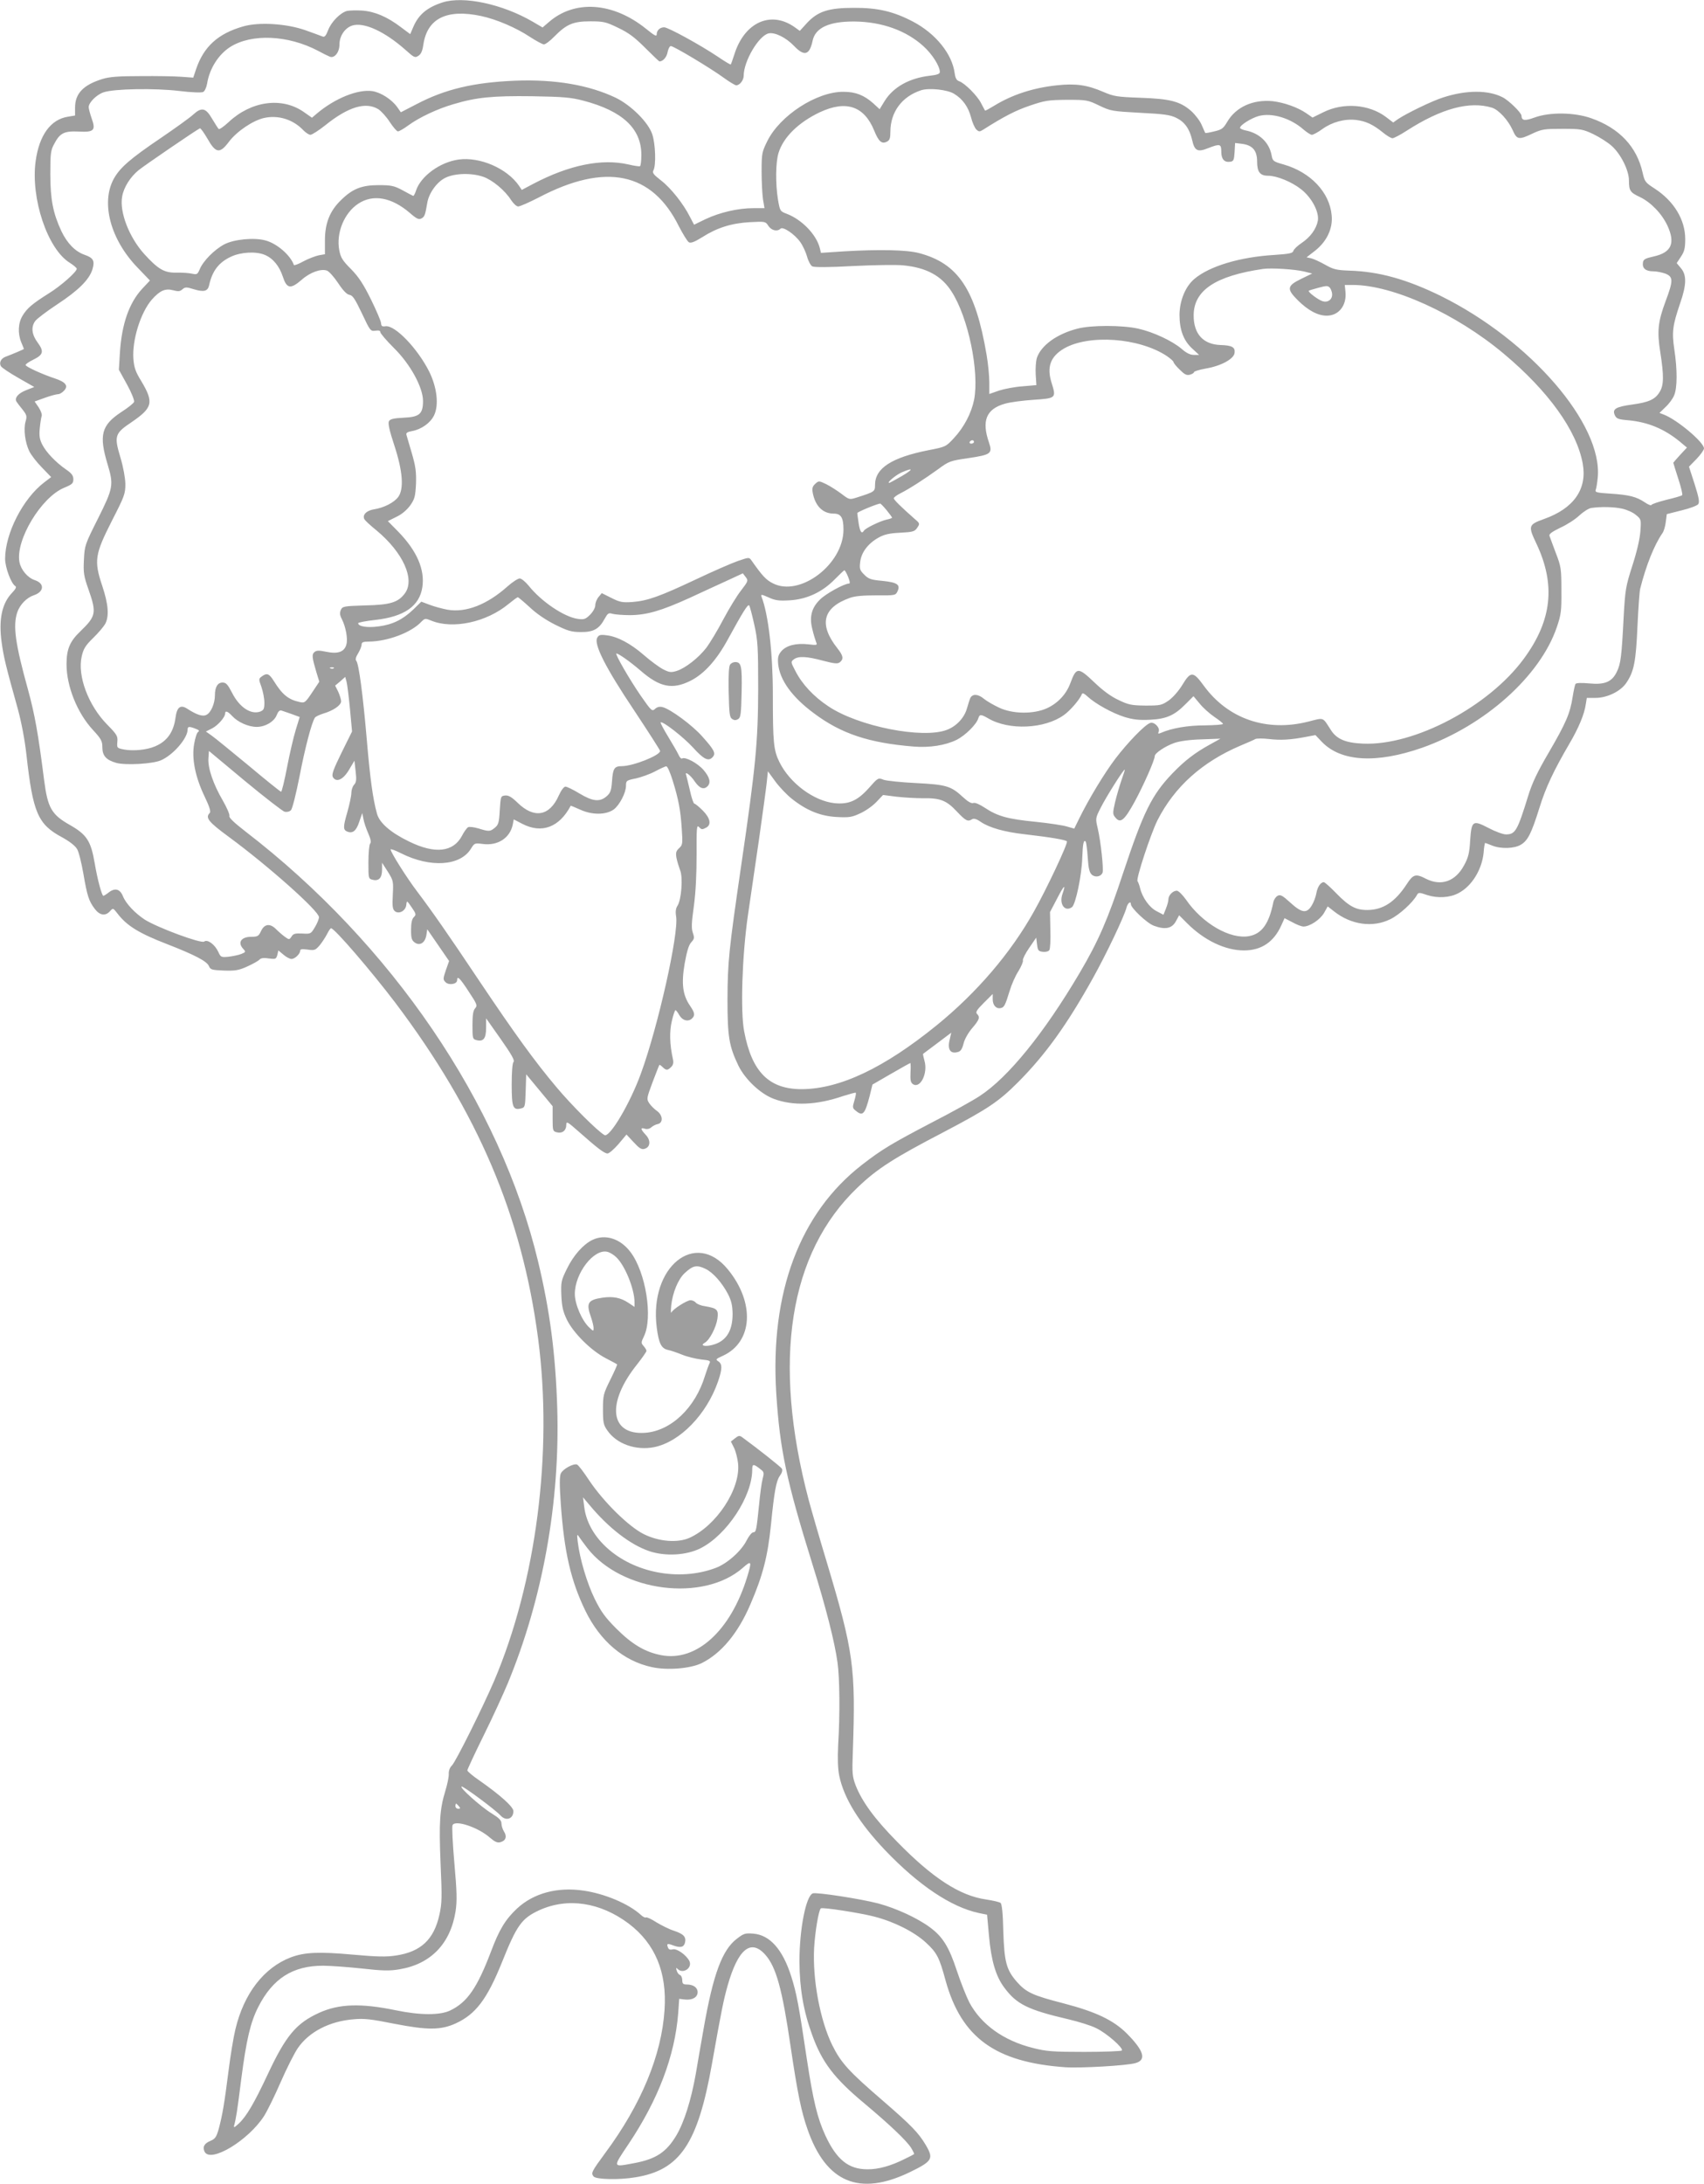 <?xml version="1.0" standalone="no"?>
<!DOCTYPE svg PUBLIC "-//W3C//DTD SVG 20010904//EN"
 "http://www.w3.org/TR/2001/REC-SVG-20010904/DTD/svg10.dtd">
<svg version="1.0" xmlns="http://www.w3.org/2000/svg"
 width="999pt" height="1280pt" viewBox="0 0 999 1280"
 preserveAspectRatio="xMidYMid meet">
<g transform="translate(0,1280) scale(0.1,-0.1)"
fill="#9e9e9e" stroke="none">
<path d="M2595 12786 c-90 -29 -141 -71 -172 -144 l-18 -42 -55 41 c-80 61
-154 92 -227 97 -34 2 -74 1 -88 -2 -39 -10 -92 -63 -111 -112 -13 -34 -21
-43 -33 -38 -9 4 -54 20 -101 37 -111 39 -273 49 -365 22 -147 -42 -230 -118
-275 -249 l-17 -51 -69 5 c-38 3 -145 5 -239 4 -130 0 -183 -4 -225 -17 -112
-35 -160 -85 -160 -168 l0 -46 -42 -7 c-101 -16 -168 -108 -189 -260 -30 -219
70 -516 200 -596 22 -14 41 -30 41 -35 0 -18 -92 -100 -165 -145 -95 -60 -126
-86 -152 -129 -27 -43 -30 -105 -8 -158 8 -19 15 -36 15 -38 0 -2 -58 -27
-108 -46 -27 -10 -39 -36 -26 -56 5 -8 51 -39 102 -68 l93 -53 -46 -18 c-47
-18 -71 -45 -59 -67 4 -6 20 -28 36 -47 25 -32 27 -39 18 -70 -13 -45 -3 -124
22 -175 11 -22 44 -65 74 -95 l54 -56 -42 -32 c-124 -95 -228 -299 -228 -447
0 -50 35 -145 60 -160 8 -5 2 -17 -19 -39 -60 -62 -80 -158 -61 -293 11 -82
25 -140 94 -386 22 -81 41 -181 51 -270 38 -341 67 -408 209 -484 44 -24 77
-50 88 -69 10 -16 26 -82 37 -145 22 -129 32 -160 67 -206 29 -38 62 -43 89
-13 18 20 18 19 44 -14 55 -72 127 -116 293 -180 159 -62 231 -99 243 -128 9
-21 17 -23 88 -26 66 -2 86 1 137 24 33 15 65 33 71 40 8 9 24 12 54 7 41 -5
44 -4 51 21 l6 26 30 -25 c16 -14 37 -25 47 -25 20 0 51 30 51 49 0 9 12 10
43 6 41 -6 46 -4 72 26 15 19 34 48 43 66 9 18 19 33 23 33 20 0 235 -250 377
-437 484 -642 742 -1248 837 -1969 87 -666 -11 -1424 -258 -2005 -69 -160
-224 -471 -247 -495 -13 -12 -20 -32 -19 -50 1 -16 -8 -60 -20 -99 -33 -108
-38 -185 -28 -427 9 -198 8 -232 -7 -300 -32 -144 -108 -216 -253 -238 -58 -9
-110 -8 -255 5 -199 18 -283 14 -363 -16 -157 -60 -275 -211 -325 -422 -11
-45 -29 -154 -40 -242 -24 -190 -36 -260 -57 -339 -14 -50 -21 -60 -48 -72
-38 -15 -49 -37 -35 -65 36 -66 256 67 348 210 19 30 63 119 98 200 35 80 80
169 100 198 65 95 186 158 327 169 60 6 104 1 238 -26 195 -38 273 -38 361 2
117 54 183 141 270 356 88 220 116 259 219 307 167 76 359 47 526 -79 154
-117 224 -285 209 -505 -17 -266 -138 -556 -348 -839 -80 -109 -84 -117 -68
-137 15 -18 150 -21 245 -5 262 42 366 197 449 665 57 321 68 373 92 459 61
214 136 276 221 180 63 -71 99 -200 148 -537 41 -277 63 -382 99 -485 109
-314 305 -395 602 -251 131 64 139 78 91 159 -42 71 -86 116 -249 257 -201
173 -247 223 -299 328 -71 145 -116 384 -106 570 6 97 26 217 39 231 8 8 228
-26 313 -48 117 -30 234 -89 303 -152 65 -60 79 -87 116 -224 93 -334 292
-478 701 -507 88 -6 357 9 411 24 67 18 51 72 -49 173 -79 79 -182 128 -374
178 -179 46 -217 64 -271 125 -62 71 -74 116 -80 297 -2 102 -8 160 -16 166
-6 5 -44 14 -84 20 -155 22 -314 125 -523 339 -132 134 -206 236 -243 331 -19
51 -21 71 -16 197 17 494 5 583 -154 1114 -41 135 -88 298 -105 361 -215 815
-116 1447 287 1831 115 110 210 171 502 323 263 138 324 179 440 295 159 160
285 335 436 606 79 141 187 368 199 418 7 25 25 39 25 18 0 -22 94 -111 134
-126 66 -25 107 -17 130 26 l19 35 47 -47 c100 -100 223 -159 333 -159 102 0
175 49 219 147 l19 42 46 -24 c25 -14 54 -25 65 -25 37 0 97 40 120 79 l22 39
37 -29 c100 -79 227 -97 330 -46 52 25 131 97 155 140 10 18 13 18 63 1 59
-19 131 -15 180 11 79 40 139 138 149 237 2 32 7 58 9 58 2 0 20 -7 40 -15 51
-21 131 -19 170 5 40 24 61 65 108 215 37 120 84 219 175 375 55 93 89 175 97
233 l6 37 51 0 c69 0 149 39 182 90 44 66 55 124 64 330 5 107 12 206 16 220
35 138 82 255 130 325 8 10 17 40 20 66 l6 46 87 22 c47 11 91 28 97 36 9 12
4 39 -21 118 l-33 102 44 45 c24 25 44 53 44 62 0 36 -157 168 -235 198 l-26
10 35 34 c20 18 43 49 51 69 19 45 19 151 1 270 -15 101 -10 140 34 269 38
109 39 166 5 206 l-25 30 25 38 c20 30 25 49 25 103 0 113 -66 222 -178 295
-56 36 -60 41 -72 95 -34 151 -136 260 -301 318 -99 35 -243 37 -333 4 -58
-21 -75 -18 -76 11 0 17 -76 91 -111 108 -84 43 -212 43 -348 -1 -64 -20 -212
-92 -265 -127 l-28 -20 -42 32 c-99 75 -250 87 -368 28 l-63 -31 -36 25 c-51
35 -130 63 -198 71 -115 11 -215 -34 -266 -121 -23 -39 -32 -46 -76 -56 -28
-7 -51 -11 -53 -9 -1 2 -11 23 -21 47 -10 24 -38 60 -61 81 -65 57 -124 72
-299 78 -138 5 -155 8 -218 35 -93 40 -161 50 -271 38 -140 -15 -262 -55 -368
-120 -28 -17 -51 -30 -53 -28 -1 2 -12 21 -23 43 -22 44 -97 119 -129 129 -15
5 -22 18 -26 47 -15 113 -111 232 -244 302 -114 60 -208 82 -348 81 -149 0
-211 -21 -275 -90 l-41 -45 -29 21 c-140 100 -296 30 -355 -160 -10 -30 -19
-57 -21 -58 -1 -2 -35 18 -76 46 -103 69 -291 172 -314 172 -25 0 -44 -18 -44
-42 0 -14 -14 -6 -62 33 -195 157 -420 172 -572 38 l-35 -30 -58 34 c-177 103
-405 152 -528 113z m226 -80 c90 -19 208 -70 287 -123 36 -23 72 -43 81 -43 9
0 37 21 61 46 71 72 110 89 210 89 78 0 92 -3 164 -38 61 -29 96 -55 158 -117
44 -44 82 -80 84 -80 21 0 43 25 48 55 4 19 12 35 19 35 17 0 232 -129 309
-185 34 -25 68 -45 74 -45 21 0 44 30 44 56 0 85 87 233 145 248 36 9 102 -23
150 -73 60 -63 91 -55 109 30 16 77 98 114 246 113 161 -2 303 -53 404 -145
52 -47 96 -117 96 -151 0 -11 -15 -17 -60 -22 -119 -14 -212 -66 -263 -147
l-30 -49 -38 35 c-53 47 -103 67 -174 67 -157 1 -373 -139 -447 -290 -31 -63
-33 -72 -33 -177 0 -60 4 -134 8 -162 l9 -53 -67 0 c-88 0 -195 -25 -278 -64
l-68 -33 -24 46 c-38 76 -112 169 -169 213 -45 35 -53 45 -45 60 16 30 12 154
-7 211 -23 70 -124 170 -214 214 -158 75 -355 109 -590 100 -242 -10 -409 -49
-577 -137 l-93 -48 -21 30 c-33 46 -96 86 -146 94 -84 12 -218 -41 -326 -132
l-28 -24 -50 35 c-128 88 -307 63 -439 -61 -28 -26 -54 -44 -58 -40 -4 4 -21
31 -38 59 -38 66 -62 71 -113 24 -21 -19 -105 -79 -187 -135 -182 -123 -241
-175 -277 -240 -77 -141 -19 -357 140 -521 l72 -75 -45 -48 c-77 -83 -120
-206 -131 -374 l-6 -101 48 -87 c26 -47 44 -93 41 -101 -2 -8 -36 -35 -75 -60
-117 -77 -132 -135 -80 -307 36 -120 33 -138 -56 -316 -77 -153 -79 -159 -83
-242 -4 -76 -1 -96 27 -175 48 -137 44 -156 -48 -245 -62 -59 -81 -105 -81
-193 0 -129 63 -286 155 -385 48 -52 55 -65 55 -101 0 -50 22 -75 82 -92 56
-15 212 -6 261 15 72 31 157 129 157 181 0 18 9 19 47 4 19 -7 24 -12 15 -18
-8 -4 -18 -37 -24 -72 -15 -85 7 -194 62 -308 28 -58 37 -88 30 -95 -28 -28
-9 -52 112 -141 230 -169 528 -434 528 -470 0 -11 -11 -38 -24 -59 -23 -39
-25 -40 -74 -37 -42 2 -53 -1 -63 -18 -13 -19 -14 -19 -39 -1 -14 10 -37 30
-52 45 -35 35 -68 31 -88 -12 -13 -29 -20 -33 -56 -33 -60 0 -83 -33 -48 -71
16 -17 15 -19 -12 -30 -16 -6 -49 -13 -74 -16 -43 -4 -46 -3 -60 28 -20 44
-64 76 -83 61 -16 -14 -275 82 -349 129 -56 37 -109 92 -127 136 -17 43 -46
51 -82 24 -15 -12 -30 -21 -33 -21 -9 0 -35 97 -51 192 -22 130 -47 167 -145
223 -108 61 -130 100 -151 260 -35 276 -55 387 -94 530 -76 274 -90 377 -64
456 15 45 55 86 96 100 62 20 66 70 7 89 -42 14 -81 60 -90 106 -24 128 127
379 261 435 48 20 55 26 55 50 0 22 -10 35 -42 57 -61 42 -117 101 -140 146
-16 31 -19 52 -15 95 3 31 8 63 11 72 4 8 -4 31 -17 51 l-24 35 61 22 c33 12
68 21 77 21 9 0 24 9 35 21 26 28 9 50 -54 71 -73 24 -172 69 -172 79 0 5 20
19 45 31 59 29 64 48 26 100 -35 47 -40 91 -15 126 9 13 67 57 129 98 125 82
189 146 207 206 15 50 5 67 -47 85 -54 19 -101 67 -135 138 -49 105 -65 186
-65 335 0 121 2 139 23 177 33 63 58 76 143 72 90 -5 102 7 76 78 -9 26 -17
56 -17 65 0 27 46 73 87 87 61 21 300 25 443 8 73 -9 132 -11 141 -6 9 4 19
26 23 48 14 89 67 172 136 216 126 79 338 70 515 -23 27 -15 58 -30 68 -34 27
-12 57 25 57 70 0 51 31 97 74 112 68 22 190 -33 315 -144 49 -44 54 -46 74
-33 16 10 24 30 29 66 23 153 137 210 339 167z m2773 -456 c50 -30 83 -77 99
-138 7 -29 21 -60 30 -70 16 -15 20 -15 41 -2 123 78 191 113 274 141 88 30
108 33 217 34 116 0 122 -1 190 -34 67 -32 76 -33 238 -42 140 -7 176 -12 212
-29 50 -24 79 -65 94 -130 14 -64 32 -73 92 -49 72 28 79 26 79 -20 0 -44 18
-64 52 -59 20 3 23 9 26 57 l3 53 41 -5 c61 -8 88 -39 88 -103 0 -62 17 -84
65 -84 51 0 139 -36 194 -80 62 -49 106 -133 97 -184 -9 -48 -44 -96 -95 -130
-24 -16 -46 -37 -48 -46 -4 -14 -23 -18 -111 -24 -203 -12 -381 -66 -469 -140
-53 -44 -87 -127 -88 -210 0 -90 24 -153 76 -200 l39 -36 -31 0 c-21 0 -44 11
-72 36 -56 47 -165 98 -254 118 -94 21 -276 21 -356 0 -121 -31 -213 -98 -238
-171 -6 -19 -9 -63 -7 -98 l4 -62 -81 -7 c-45 -3 -107 -15 -138 -25 l-57 -20
0 68 c0 37 -7 110 -16 162 -65 383 -167 536 -397 596 -72 19 -234 22 -438 10
l-136 -9 -7 29 c-20 78 -104 165 -191 199 -42 16 -42 16 -54 84 -15 94 -14
217 3 273 28 92 116 179 242 239 154 72 260 37 319 -107 26 -65 45 -81 75 -65
16 8 20 21 20 57 0 116 67 207 180 244 46 15 155 4 194 -21z m-2174 -40 c229
-60 340 -163 340 -317 0 -34 -3 -64 -8 -67 -4 -2 -34 2 -67 10 -156 36 -346
-2 -558 -113 l-68 -36 -16 24 c-70 102 -229 171 -354 154 -109 -15 -222 -97
-250 -182 -6 -19 -14 -33 -17 -31 -4 2 -32 16 -62 33 -49 26 -65 30 -140 30
-99 0 -153 -21 -220 -87 -66 -63 -95 -136 -95 -236 l0 -82 -35 -6 c-19 -4 -60
-19 -90 -35 -30 -17 -56 -26 -57 -22 -20 57 -99 126 -167 144 -66 18 -183 7
-241 -23 -57 -30 -124 -97 -144 -146 -13 -30 -16 -32 -45 -26 -17 4 -58 7 -91
6 -72 -1 -107 19 -190 110 -88 98 -145 245 -129 335 9 55 48 116 97 156 36 29
339 236 359 245 4 2 24 -26 45 -62 48 -85 72 -88 125 -17 46 61 142 126 208
140 83 18 170 -10 229 -73 14 -14 32 -26 41 -26 9 0 48 25 86 55 135 109 238
140 312 95 17 -11 48 -45 67 -75 20 -30 41 -55 48 -55 7 0 35 16 62 36 63 46
169 96 262 123 136 41 233 50 463 47 184 -3 227 -7 300 -26z m5327 -41 c40
-13 95 -73 122 -133 24 -55 36 -57 117 -18 54 25 69 27 174 27 108 0 119 -2
181 -31 37 -18 86 -49 109 -70 53 -48 100 -143 100 -201 0 -61 7 -71 65 -98
64 -31 128 -97 161 -168 47 -103 23 -157 -81 -180 -49 -11 -61 -17 -63 -36 -5
-33 16 -51 60 -51 21 0 54 -7 73 -14 45 -19 45 -41 0 -161 -45 -121 -51 -176
-31 -301 21 -135 21 -191 -4 -231 -26 -44 -65 -61 -162 -74 -95 -13 -117 -26
-101 -62 10 -21 20 -25 80 -30 115 -11 209 -50 300 -124 l43 -36 -40 -43 c-22
-24 -40 -45 -40 -46 0 -2 13 -43 29 -93 16 -49 27 -93 23 -97 -4 -4 -45 -16
-92 -27 -47 -12 -86 -25 -88 -30 -2 -5 -19 1 -39 15 -49 33 -92 44 -201 51
-80 5 -92 8 -87 22 4 9 9 41 12 72 30 313 -396 805 -919 1064 -200 98 -363
144 -538 149 -75 3 -92 7 -140 34 -30 17 -67 34 -82 38 l-28 6 49 38 c70 55
106 131 98 209 -12 134 -124 252 -281 297 -61 17 -65 20 -71 54 -14 75 -71
130 -154 146 -17 4 -31 10 -31 15 0 16 66 57 109 69 78 21 187 -12 263 -79 20
-17 42 -31 49 -31 8 0 36 15 62 34 57 41 131 61 198 53 56 -7 98 -26 156 -73
23 -19 48 -34 57 -34 8 0 46 20 83 44 204 131 369 175 500 135z m-5914 -405
c53 -18 128 -80 163 -136 14 -21 32 -38 42 -38 10 0 65 24 123 54 390 204 662
147 819 -170 24 -46 50 -89 59 -94 12 -6 33 2 78 30 86 55 171 82 279 88 91 5
92 4 109 -22 18 -27 52 -35 71 -16 14 14 83 -32 116 -79 15 -21 33 -60 40 -86
7 -26 21 -51 30 -56 11 -6 100 -6 240 2 123 6 255 8 293 4 136 -13 225 -61
284 -154 98 -152 163 -469 132 -633 -16 -79 -59 -162 -119 -226 -46 -50 -49
-51 -147 -70 -218 -43 -315 -106 -315 -204 0 -39 -2 -40 -108 -74 -42 -13 -43
-13 -90 23 -26 19 -66 45 -89 56 -42 20 -43 20 -63 2 -17 -16 -20 -26 -15 -54
15 -77 59 -121 123 -121 43 0 57 -24 57 -94 0 -203 -256 -397 -415 -314 -39
20 -59 41 -124 133 -14 20 -14 20 -81 -3 -37 -13 -147 -61 -244 -107 -212
-100 -284 -126 -373 -133 -60 -4 -74 -1 -124 24 l-56 28 -19 -23 c-11 -13 -19
-34 -19 -48 0 -14 -13 -38 -30 -55 -27 -27 -36 -30 -72 -25 -80 11 -214 101
-289 195 -19 23 -42 42 -52 42 -10 0 -43 -21 -72 -47 -120 -107 -244 -155
-352 -136 -32 6 -79 19 -105 29 l-48 18 -47 -46 c-62 -59 -120 -88 -203 -99
-65 -9 -120 -1 -120 19 0 4 45 13 101 19 169 19 258 81 275 191 16 104 -32
214 -141 326 l-61 62 50 25 c32 15 61 40 81 67 27 39 30 53 34 128 2 68 -2
100 -24 176 -15 51 -29 100 -32 109 -4 12 5 18 34 23 54 10 107 48 128 92 29
61 17 163 -28 255 -68 136 -201 275 -257 267 -20 -3 -25 1 -26 19 -1 12 -28
75 -59 138 -44 89 -71 131 -117 178 -50 50 -61 68 -69 111 -19 101 29 218 111
272 87 58 196 38 303 -54 40 -35 52 -40 68 -32 19 10 22 21 34 91 9 56 56 123
106 147 54 27 153 30 222 6z m-1280 -458 c48 -20 85 -66 105 -127 23 -71 45
-75 109 -20 50 45 115 68 150 55 13 -5 42 -38 66 -74 29 -44 51 -66 66 -68 19
-3 33 -25 73 -109 48 -102 50 -105 79 -101 20 3 29 0 29 -9 0 -7 35 -48 78
-91 97 -95 172 -232 172 -312 0 -76 -21 -94 -114 -98 -60 -3 -79 -8 -86 -21
-6 -13 3 -54 32 -142 49 -149 57 -254 23 -301 -24 -33 -84 -64 -143 -73 -44
-7 -70 -34 -55 -59 4 -7 36 -37 71 -65 155 -129 226 -286 166 -368 -39 -53
-85 -68 -232 -71 -127 -4 -134 -5 -144 -27 -7 -17 -6 -30 6 -53 23 -45 36
-115 27 -148 -11 -44 -49 -58 -117 -44 -43 9 -58 9 -70 -1 -17 -14 -15 -31 11
-119 l17 -55 -42 -63 c-40 -60 -44 -63 -74 -56 -65 14 -101 43 -150 122 -28
45 -41 50 -71 28 -19 -14 -19 -16 -2 -63 9 -26 17 -67 17 -91 0 -36 -4 -44
-24 -52 -55 -20 -123 25 -166 111 -25 48 -35 59 -55 59 -29 0 -45 -26 -45 -75
0 -47 -23 -101 -49 -114 -22 -12 -57 -1 -114 36 -39 25 -60 9 -68 -53 -11 -84
-50 -139 -120 -168 -49 -21 -125 -28 -179 -19 -45 9 -45 9 -42 46 3 33 -2 42
-60 101 -110 112 -175 285 -149 399 10 44 21 63 67 108 31 30 62 67 71 83 24
46 18 115 -17 221 -50 149 -44 185 55 381 75 146 80 160 80 218 -1 37 -12 98
-29 155 -38 126 -33 141 64 206 126 86 133 116 58 242 -33 53 -42 79 -46 130
-8 109 42 271 108 347 48 54 79 67 125 55 30 -8 40 -7 54 5 16 14 23 15 67 1
60 -18 82 -12 90 23 18 84 57 135 129 168 58 27 147 32 198 10z m6092 -97 l48
-12 -64 -31 c-84 -41 -87 -59 -21 -125 60 -60 118 -91 170 -91 71 0 118 60
110 140 l-4 40 47 0 c234 0 606 -169 884 -402 262 -219 429 -451 464 -645 27
-149 -52 -263 -228 -325 -91 -33 -93 -40 -43 -145 113 -240 91 -449 -74 -673
-205 -280 -641 -511 -942 -498 -102 4 -155 26 -189 79 -51 79 -38 74 -133 50
-245 -62 -471 16 -613 211 -62 85 -76 86 -126 3 -21 -34 -54 -72 -79 -90 -41
-28 -49 -30 -135 -30 -82 1 -100 4 -158 32 -44 20 -92 55 -141 102 -98 93
-107 93 -143 -3 -24 -65 -74 -118 -138 -147 -78 -35 -200 -34 -280 4 -32 15
-72 38 -89 52 -33 28 -66 30 -79 5 -4 -8 -12 -34 -19 -58 -15 -57 -61 -107
-118 -129 -142 -55 -521 20 -696 138 -86 57 -154 130 -193 207 -27 52 -28 53
-9 68 27 20 74 18 171 -8 69 -18 86 -19 99 -9 23 19 20 38 -14 81 -111 140
-87 239 72 296 30 11 78 15 156 15 110 -1 113 0 124 24 18 39 -2 52 -90 61
-66 6 -80 11 -105 36 -26 26 -29 34 -24 74 6 56 46 109 107 143 34 19 63 26
128 29 75 4 85 7 100 30 16 24 15 25 -19 54 -77 68 -119 109 -119 118 0 5 18
19 41 30 53 27 138 82 220 141 62 46 71 49 175 64 134 20 144 27 122 92 -44
127 -16 196 93 227 30 9 106 19 169 23 132 9 133 10 105 100 -29 92 -7 153 72
200 146 85 441 64 603 -43 22 -15 40 -31 40 -36 0 -5 16 -25 36 -44 28 -28 40
-35 60 -30 13 4 24 10 24 15 0 5 30 14 68 21 90 15 166 56 170 92 4 33 -15 44
-81 46 -103 3 -159 65 -159 173 0 147 127 232 407 273 48 7 187 -2 240 -15z
m165 -135 c0 -29 -24 -48 -54 -40 -24 6 -90 55 -83 62 2 2 28 10 58 18 48 13
55 12 67 -2 6 -9 12 -26 12 -38z m-2100 -864 c0 -5 -7 -10 -16 -10 -8 0 -12 5
-9 10 3 6 10 10 16 10 5 0 9 -4 9 -10z m-423 -200 c-38 -22 -71 -40 -74 -40
-16 0 37 45 72 61 71 31 72 20 2 -21z m-89 -200 c17 -21 32 -41 32 -44 0 -2
-15 -8 -32 -11 -39 -9 -124 -50 -133 -65 -13 -21 -23 -8 -31 43 -4 28 -8 56
-8 60 -1 6 109 52 134 56 3 0 20 -17 38 -39z m4312 9 c28 -6 64 -22 81 -37 31
-25 31 -27 26 -96 -3 -44 -21 -121 -47 -201 -39 -122 -42 -140 -51 -300 -12
-235 -17 -274 -40 -322 -29 -60 -71 -77 -164 -68 -41 4 -75 3 -78 -3 -4 -5
-11 -39 -17 -76 -15 -98 -40 -154 -140 -326 -68 -116 -98 -180 -121 -255 -63
-204 -75 -225 -130 -225 -17 0 -63 17 -101 37 -94 49 -101 44 -109 -73 -4 -73
-11 -100 -35 -144 -51 -96 -135 -125 -224 -80 -60 31 -75 27 -113 -32 -68
-104 -139 -151 -232 -151 -67 0 -107 22 -182 99 -34 35 -66 64 -72 64 -19 0
-38 -29 -44 -67 -4 -21 -16 -53 -27 -70 -29 -48 -58 -44 -125 17 -47 43 -59
49 -75 40 -11 -6 -22 -23 -25 -38 -25 -125 -67 -184 -141 -198 -111 -21 -275
74 -371 214 -21 29 -44 52 -54 52 -23 0 -49 -27 -49 -51 0 -11 -7 -35 -15 -55
l-14 -35 -40 21 c-42 21 -84 80 -97 135 -4 17 -11 35 -15 41 -10 13 77 276
117 357 100 196 261 341 486 437 40 17 80 34 88 39 8 4 44 4 80 0 67 -8 126
-5 219 13 l53 10 38 -40 c112 -116 319 -128 588 -34 367 130 691 419 789 706
25 74 28 93 27 216 0 127 -2 140 -33 220 -18 47 -34 92 -37 100 -3 11 16 24
63 47 38 17 88 49 112 72 24 22 55 42 70 44 54 8 132 7 181 -4z m-4538 -399
c11 -28 13 -40 5 -40 -27 0 -137 -60 -170 -94 -50 -49 -63 -103 -44 -175 7
-31 18 -64 22 -75 8 -17 4 -18 -46 -12 -71 8 -128 -6 -158 -40 -19 -23 -22
-36 -19 -74 9 -95 82 -196 211 -291 159 -119 322 -173 582 -194 95 -8 189 7
255 40 49 25 114 89 125 124 8 26 15 26 57 2 122 -73 333 -63 446 19 38 27 94
93 105 123 3 8 15 2 33 -15 48 -44 145 -97 217 -120 54 -16 87 -19 150 -16 97
5 143 26 209 93 l45 45 36 -43 c19 -24 58 -59 86 -78 28 -19 51 -37 51 -41 0
-5 -48 -8 -107 -9 -99 0 -193 -16 -257 -44 -16 -7 -18 -5 -13 8 9 23 -27 59
-50 50 -31 -10 -131 -114 -203 -208 -66 -87 -159 -241 -215 -356 l-27 -55 -42
12 c-22 7 -106 20 -186 28 -161 16 -221 32 -296 82 -32 21 -58 32 -68 28 -11
-4 -32 8 -62 36 -69 64 -98 72 -274 81 -85 4 -170 13 -189 19 -33 13 -33 13
-87 -48 -67 -75 -118 -97 -201 -89 -122 13 -262 117 -323 240 -35 71 -39 115
-39 397 0 243 -26 468 -66 572 -6 16 -2 16 41 -3 39 -18 61 -21 125 -17 99 6
190 48 263 123 28 28 53 52 56 53 3 1 13 -16 22 -38z m-627 -80 c-24 -30 -71
-107 -105 -171 -33 -63 -78 -137 -98 -164 -46 -60 -124 -121 -175 -137 -33
-10 -43 -9 -80 10 -23 12 -73 49 -111 82 -79 69 -157 110 -220 117 -37 5 -46
2 -55 -15 -20 -38 49 -175 216 -424 84 -127 153 -234 153 -239 0 -26 -159 -89
-225 -89 -43 0 -52 -13 -57 -89 -4 -54 -9 -68 -32 -88 -40 -34 -81 -30 -159
17 -36 22 -73 40 -82 40 -9 0 -25 -21 -39 -52 -54 -122 -145 -137 -242 -42
-35 34 -53 44 -73 42 -25 -3 -26 -5 -31 -86 -4 -73 -8 -86 -29 -103 -28 -23
-34 -23 -96 -4 -27 8 -54 11 -61 7 -7 -4 -24 -27 -36 -51 -51 -95 -158 -107
-309 -33 -108 52 -175 110 -189 164 -24 85 -41 212 -60 438 -22 255 -46 438
-61 457 -7 7 -3 23 11 45 11 18 20 41 20 51 0 13 9 17 43 17 109 1 249 53 308
117 20 20 23 20 57 6 126 -52 324 -10 454 98 26 21 50 39 54 39 3 0 35 -27 70
-59 40 -38 95 -75 149 -102 73 -36 95 -43 150 -43 74 -1 108 18 140 78 18 32
23 36 45 29 14 -4 61 -8 105 -8 98 1 183 26 350 102 66 31 163 75 215 99 l95
44 17 -22 c16 -21 14 -24 -27 -78z m77 -200 c21 -95 23 -130 23 -380 -1 -307
-14 -449 -100 -1035 -72 -493 -79 -563 -80 -780 0 -221 9 -276 65 -392 40 -80
129 -164 207 -193 113 -42 250 -37 407 17 38 12 71 21 73 19 3 -2 -1 -23 -8
-46 -12 -40 -12 -44 10 -61 40 -32 52 -18 80 90 l16 65 109 63 c60 35 111 63
113 63 2 0 3 -25 1 -56 -2 -45 1 -59 15 -68 43 -27 88 65 67 137 -6 22 -10 40
-8 41 2 1 39 30 84 63 l81 61 -10 -44 c-13 -54 5 -81 46 -70 19 4 27 16 36 50
6 26 28 64 51 91 42 49 47 64 28 83 -10 10 -1 24 40 65 l52 52 0 -31 c0 -35
20 -57 46 -52 21 4 27 15 53 100 11 37 34 90 52 117 17 28 29 57 26 63 -2 7
14 40 37 73 l41 60 5 -40 c4 -35 8 -40 34 -43 16 -2 33 2 38 10 5 7 8 60 6
118 l-2 105 42 80 c40 78 53 89 31 26 -21 -59 14 -108 56 -77 21 16 57 185 60
289 3 83 8 108 20 95 3 -3 9 -44 12 -92 4 -64 10 -90 24 -102 20 -18 54 -12
63 12 7 20 -10 180 -28 258 -14 59 -14 61 16 120 30 61 134 226 142 226 2 0
-7 -28 -19 -62 -12 -35 -29 -93 -38 -131 -14 -62 -14 -69 2 -88 30 -37 53 -17
114 94 52 96 117 243 117 266 0 17 61 58 115 77 32 11 89 19 160 21 l110 4
-61 -34 c-88 -48 -150 -96 -220 -169 -121 -126 -170 -225 -289 -583 -90 -273
-145 -400 -256 -588 -208 -352 -418 -611 -585 -720 -39 -26 -165 -96 -280
-155 -235 -123 -294 -158 -410 -248 -365 -283 -540 -749 -503 -1339 21 -329
59 -511 213 -1005 77 -246 130 -454 146 -572 13 -91 15 -303 4 -483 -4 -82 -2
-139 6 -180 27 -133 117 -278 270 -439 196 -205 386 -332 548 -367 l49 -10 11
-122 c13 -147 40 -238 89 -304 73 -99 138 -131 377 -187 60 -14 134 -37 163
-52 61 -29 162 -118 150 -131 -5 -4 -104 -8 -220 -8 -186 0 -223 3 -301 23
-173 43 -304 138 -373 267 -17 33 -50 116 -73 185 -46 140 -83 200 -158 255
-74 55 -199 112 -303 140 -104 27 -362 67 -384 59 -40 -16 -78 -209 -78 -399
1 -159 23 -289 74 -429 58 -162 130 -256 308 -404 149 -125 247 -218 273 -260
11 -18 19 -35 17 -36 -2 -2 -26 -15 -54 -28 -81 -41 -156 -62 -220 -61 -110 0
-180 56 -246 198 -47 102 -71 201 -109 450 -47 316 -60 384 -91 482 -50 158
-125 243 -222 251 -48 4 -57 1 -97 -30 -86 -65 -139 -208 -195 -528 -14 -80
-35 -199 -46 -265 -27 -152 -68 -283 -114 -360 -58 -97 -118 -137 -242 -161
-134 -25 -133 -31 -38 111 174 260 271 515 291 765 l6 86 33 -4 c44 -5 75 13
75 43 0 27 -25 45 -64 45 -21 0 -26 5 -26 25 0 14 -6 28 -14 31 -8 3 -16 15
-19 26 -5 16 -3 18 6 9 32 -32 89 7 68 48 -20 36 -73 73 -97 67 -15 -4 -24 -1
-28 11 -9 22 -3 25 28 13 45 -17 65 -12 72 15 8 34 -8 51 -65 70 -26 8 -72 31
-102 49 -29 19 -57 32 -62 29 -5 -3 -18 4 -30 15 -71 65 -211 124 -335 142
-155 23 -294 -15 -391 -105 -68 -64 -104 -123 -152 -251 -81 -213 -139 -298
-239 -346 -59 -29 -176 -29 -320 1 -203 42 -333 38 -449 -15 -134 -61 -195
-133 -302 -362 -79 -168 -124 -245 -169 -287 -27 -25 -31 -26 -27 -10 11 40
18 83 42 275 30 228 53 327 99 418 85 167 202 242 380 242 39 0 139 -7 224
-16 125 -14 166 -15 224 -5 183 30 299 150 329 340 9 61 8 113 -7 281 -10 114
-15 214 -11 223 13 34 150 -11 220 -73 28 -24 43 -31 61 -26 31 8 40 33 21 62
-8 13 -15 34 -15 47 0 19 -13 32 -58 60 -64 39 -194 156 -175 157 14 0 198
-137 227 -169 32 -36 76 -21 76 25 0 25 -76 93 -197 178 -40 27 -73 55 -73 61
0 5 43 98 96 205 53 107 116 245 141 305 205 495 307 1062 290 1615 -10 316
-43 568 -112 856 -222 927 -859 1863 -1717 2522 -66 51 -97 81 -93 90 3 8 -15
49 -39 91 -56 96 -88 190 -84 247 l3 43 210 -175 c116 -96 221 -177 233 -181
14 -3 29 0 38 9 8 8 30 96 50 197 32 167 72 320 91 346 5 6 26 16 48 23 59 17
105 49 105 72 0 10 -8 36 -17 56 l-18 36 30 25 29 26 8 -29 c4 -16 13 -88 20
-160 l12 -131 -61 -123 c-48 -98 -59 -128 -52 -143 19 -35 60 -18 95 41 l32
54 7 -62 c6 -49 4 -65 -9 -79 -9 -10 -16 -31 -16 -48 0 -17 -11 -68 -24 -114
-25 -86 -25 -103 1 -113 31 -12 52 5 69 57 l18 52 7 -35 c3 -19 16 -57 28 -84
15 -34 18 -53 11 -60 -5 -5 -10 -54 -10 -108 0 -96 0 -98 25 -104 36 -9 55 11
55 59 l0 41 34 -53 c32 -51 33 -56 29 -135 -4 -67 -1 -85 12 -96 23 -19 63 1
67 36 3 28 3 28 32 -14 26 -38 27 -43 12 -57 -11 -11 -16 -35 -16 -75 0 -49 4
-61 22 -74 30 -21 61 -1 68 45 l5 33 64 -93 64 -93 -19 -54 c-17 -50 -17 -55
-2 -70 19 -20 68 -12 68 11 0 29 16 14 68 -66 49 -74 52 -82 38 -98 -12 -13
-16 -39 -16 -99 0 -79 1 -82 25 -88 40 -10 55 11 55 73 l0 55 86 -122 c62 -88
83 -125 75 -133 -7 -7 -11 -59 -11 -133 0 -133 7 -152 55 -140 23 6 24 9 27
103 l3 97 78 -94 77 -93 0 -73 c0 -70 1 -74 25 -80 32 -8 55 11 55 43 0 24 6
20 73 -39 111 -98 150 -128 169 -128 9 0 38 25 64 55 l47 56 42 -45 c32 -35
46 -44 63 -39 35 9 39 49 8 82 -31 33 -33 45 -5 36 12 -4 27 -1 37 8 9 8 26
17 37 19 34 6 32 52 -3 77 -16 11 -37 32 -46 46 -16 24 -15 29 20 123 20 53
38 99 40 101 1 2 10 -4 19 -13 21 -20 29 -20 50 1 12 12 15 25 10 47 -19 85
-21 161 -6 223 8 35 18 63 21 63 3 0 14 -13 23 -30 19 -32 53 -40 75 -18 18
18 15 33 -12 73 -44 64 -52 130 -32 248 13 72 24 109 39 125 18 20 19 26 9 55
-9 26 -8 58 6 157 11 82 16 185 16 302 -1 153 1 175 13 162 17 -17 19 -17 44
-4 31 17 23 56 -21 100 -22 22 -44 40 -49 40 -5 0 -17 35 -26 77 -10 43 -20
83 -22 90 -11 28 26 0 51 -38 27 -39 52 -49 74 -27 21 21 13 53 -23 95 -34 40
-107 79 -126 68 -5 -4 -15 7 -21 22 -7 15 -35 63 -61 106 -27 44 -46 81 -44
83 10 11 133 -85 190 -147 64 -71 92 -84 117 -54 17 21 7 41 -63 119 -57 65
-187 161 -233 172 -16 4 -31 1 -43 -10 -18 -17 -22 -13 -84 76 -65 94 -154
248 -143 248 13 0 83 -50 141 -100 113 -98 186 -113 293 -60 81 41 154 122
221 246 86 157 115 204 123 196 4 -4 17 -54 30 -112z m-2465 -256 c-3 -3 -12
-4 -19 -1 -8 3 -5 6 6 6 11 1 17 -2 13 -5z m-246 -269 l46 -17 -23 -75 c-13
-42 -36 -141 -51 -219 -15 -79 -31 -144 -35 -144 -4 0 -90 69 -190 153 -101
83 -198 163 -217 176 l-34 24 36 18 c35 18 77 66 77 88 0 18 15 13 41 -15 33
-36 95 -64 144 -64 51 0 104 32 118 71 8 20 17 28 27 25 8 -3 36 -12 61 -21z
m2232 -387 c35 -112 47 -176 54 -286 6 -87 5 -94 -16 -113 -18 -17 -20 -27
-15 -57 4 -20 14 -52 21 -71 18 -41 8 -174 -15 -209 -10 -15 -13 -35 -8 -63
16 -100 -105 -642 -206 -919 -64 -177 -184 -379 -214 -362 -40 22 -194 176
-281 280 -126 149 -246 315 -452 622 -187 280 -279 411 -365 525 -61 80 -156
231 -156 247 0 4 27 -5 60 -22 172 -87 348 -76 411 26 20 33 22 34 69 28 88
-12 160 35 176 113 l6 31 50 -26 c114 -59 217 -21 284 106 0 1 27 -10 58 -24
69 -31 149 -30 194 2 34 25 72 98 72 139 0 30 3 32 58 43 31 7 82 25 112 41
30 16 60 30 66 30 7 1 23 -36 37 -81z m699 -109 c87 -69 168 -102 264 -107 72
-4 89 -1 136 21 30 13 73 43 95 66 l40 42 79 -10 c44 -5 113 -9 154 -9 101 2
138 -12 199 -77 53 -56 65 -62 90 -46 10 6 26 2 50 -15 51 -35 141 -60 257
-73 149 -17 244 -33 249 -42 7 -11 -118 -277 -194 -412 -136 -243 -335 -475
-570 -666 -308 -250 -568 -373 -791 -374 -191 0 -292 100 -337 338 -23 117
-12 443 21 675 14 96 43 297 65 445 21 149 42 300 46 338 l7 67 43 -59 c24
-33 68 -79 97 -102z m-1952 -5904 c10 -12 10 -15 -4 -15 -9 0 -16 7 -16 15 0
8 2 15 4 15 2 0 9 -7 16 -15z"/>
<path d="M4281 8906 c-8 -9 -11 -61 -9 -161 3 -128 5 -149 21 -159 12 -8 22
-8 35 0 15 10 17 31 20 159 3 152 -2 175 -38 175 -10 0 -23 -6 -29 -14z"/>
<path d="M3472 5533 c-53 -26 -110 -90 -148 -168 -34 -69 -36 -78 -33 -157 3
-67 10 -95 33 -143 38 -77 140 -179 226 -224 36 -19 67 -35 68 -37 2 -1 -16
-42 -40 -90 -41 -83 -43 -92 -43 -174 0 -75 3 -91 25 -122 54 -80 167 -120
275 -99 152 31 308 192 375 386 25 73 25 102 1 117 -17 11 -15 14 28 33 175
81 188 311 28 506 -191 234 -461 14 -417 -339 12 -95 27 -124 65 -133 17 -3
54 -16 84 -28 29 -12 79 -24 111 -28 50 -5 57 -8 50 -22 -5 -9 -16 -41 -26
-71 -57 -191 -201 -327 -354 -337 -205 -13 -226 175 -45 401 30 38 55 74 55
79 0 6 -8 19 -17 29 -15 17 -15 21 2 56 54 110 11 377 -79 495 -60 79 -149
107 -224 70z m141 -101 c51 -48 107 -186 107 -264 l0 -27 -36 24 c-45 30 -90
39 -152 30 -86 -13 -97 -31 -67 -115 8 -23 15 -52 15 -63 0 -20 -1 -20 -26 4
-42 39 -84 136 -84 196 0 121 111 265 190 247 14 -3 38 -17 53 -32z m523 -68
c44 -21 96 -80 131 -146 21 -41 27 -67 28 -118 0 -107 -43 -168 -132 -185 -40
-7 -56 2 -31 16 28 15 67 91 74 141 7 53 -1 61 -73 73 -23 3 -47 13 -54 21 -6
8 -20 14 -31 14 -21 0 -103 -52 -112 -72 -3 -7 -4 11 -1 40 8 76 40 153 77
189 50 47 72 52 124 27z"/>
<path d="M4309 4371 l-24 -19 19 -38 c10 -21 20 -62 23 -90 16 -149 -127 -366
-286 -437 -69 -30 -177 -22 -266 22 -89 44 -236 189 -320 314 -32 49 -64 91
-72 94 -21 8 -83 -26 -95 -52 -8 -17 -8 -68 0 -182 20 -280 59 -447 143 -621
87 -179 224 -296 390 -332 91 -20 225 -9 292 23 115 57 213 174 286 344 73
169 102 281 121 468 19 194 31 257 52 286 13 18 17 32 12 42 -7 11 -138 115
-234 185 -14 10 -21 9 -41 -7z m154 -185 c16 -12 17 -20 8 -53 -6 -21 -15 -90
-21 -153 -15 -147 -17 -160 -34 -160 -8 0 -25 -21 -38 -46 -31 -63 -115 -138
-183 -163 -213 -80 -480 -29 -642 123 -73 68 -118 151 -128 236 l-7 55 38 -45
c112 -135 241 -234 352 -271 94 -31 216 -24 298 17 154 77 304 304 304 461 0
36 7 36 53 -1z m-1020 -458 c200 -258 681 -319 912 -116 51 45 54 40 25 -55
-97 -315 -298 -497 -504 -457 -94 18 -171 64 -262 155 -66 66 -90 99 -128 176
-45 92 -87 234 -99 334 -5 41 -4 47 6 31 7 -10 29 -41 50 -68z"/>
</g>
</svg>
